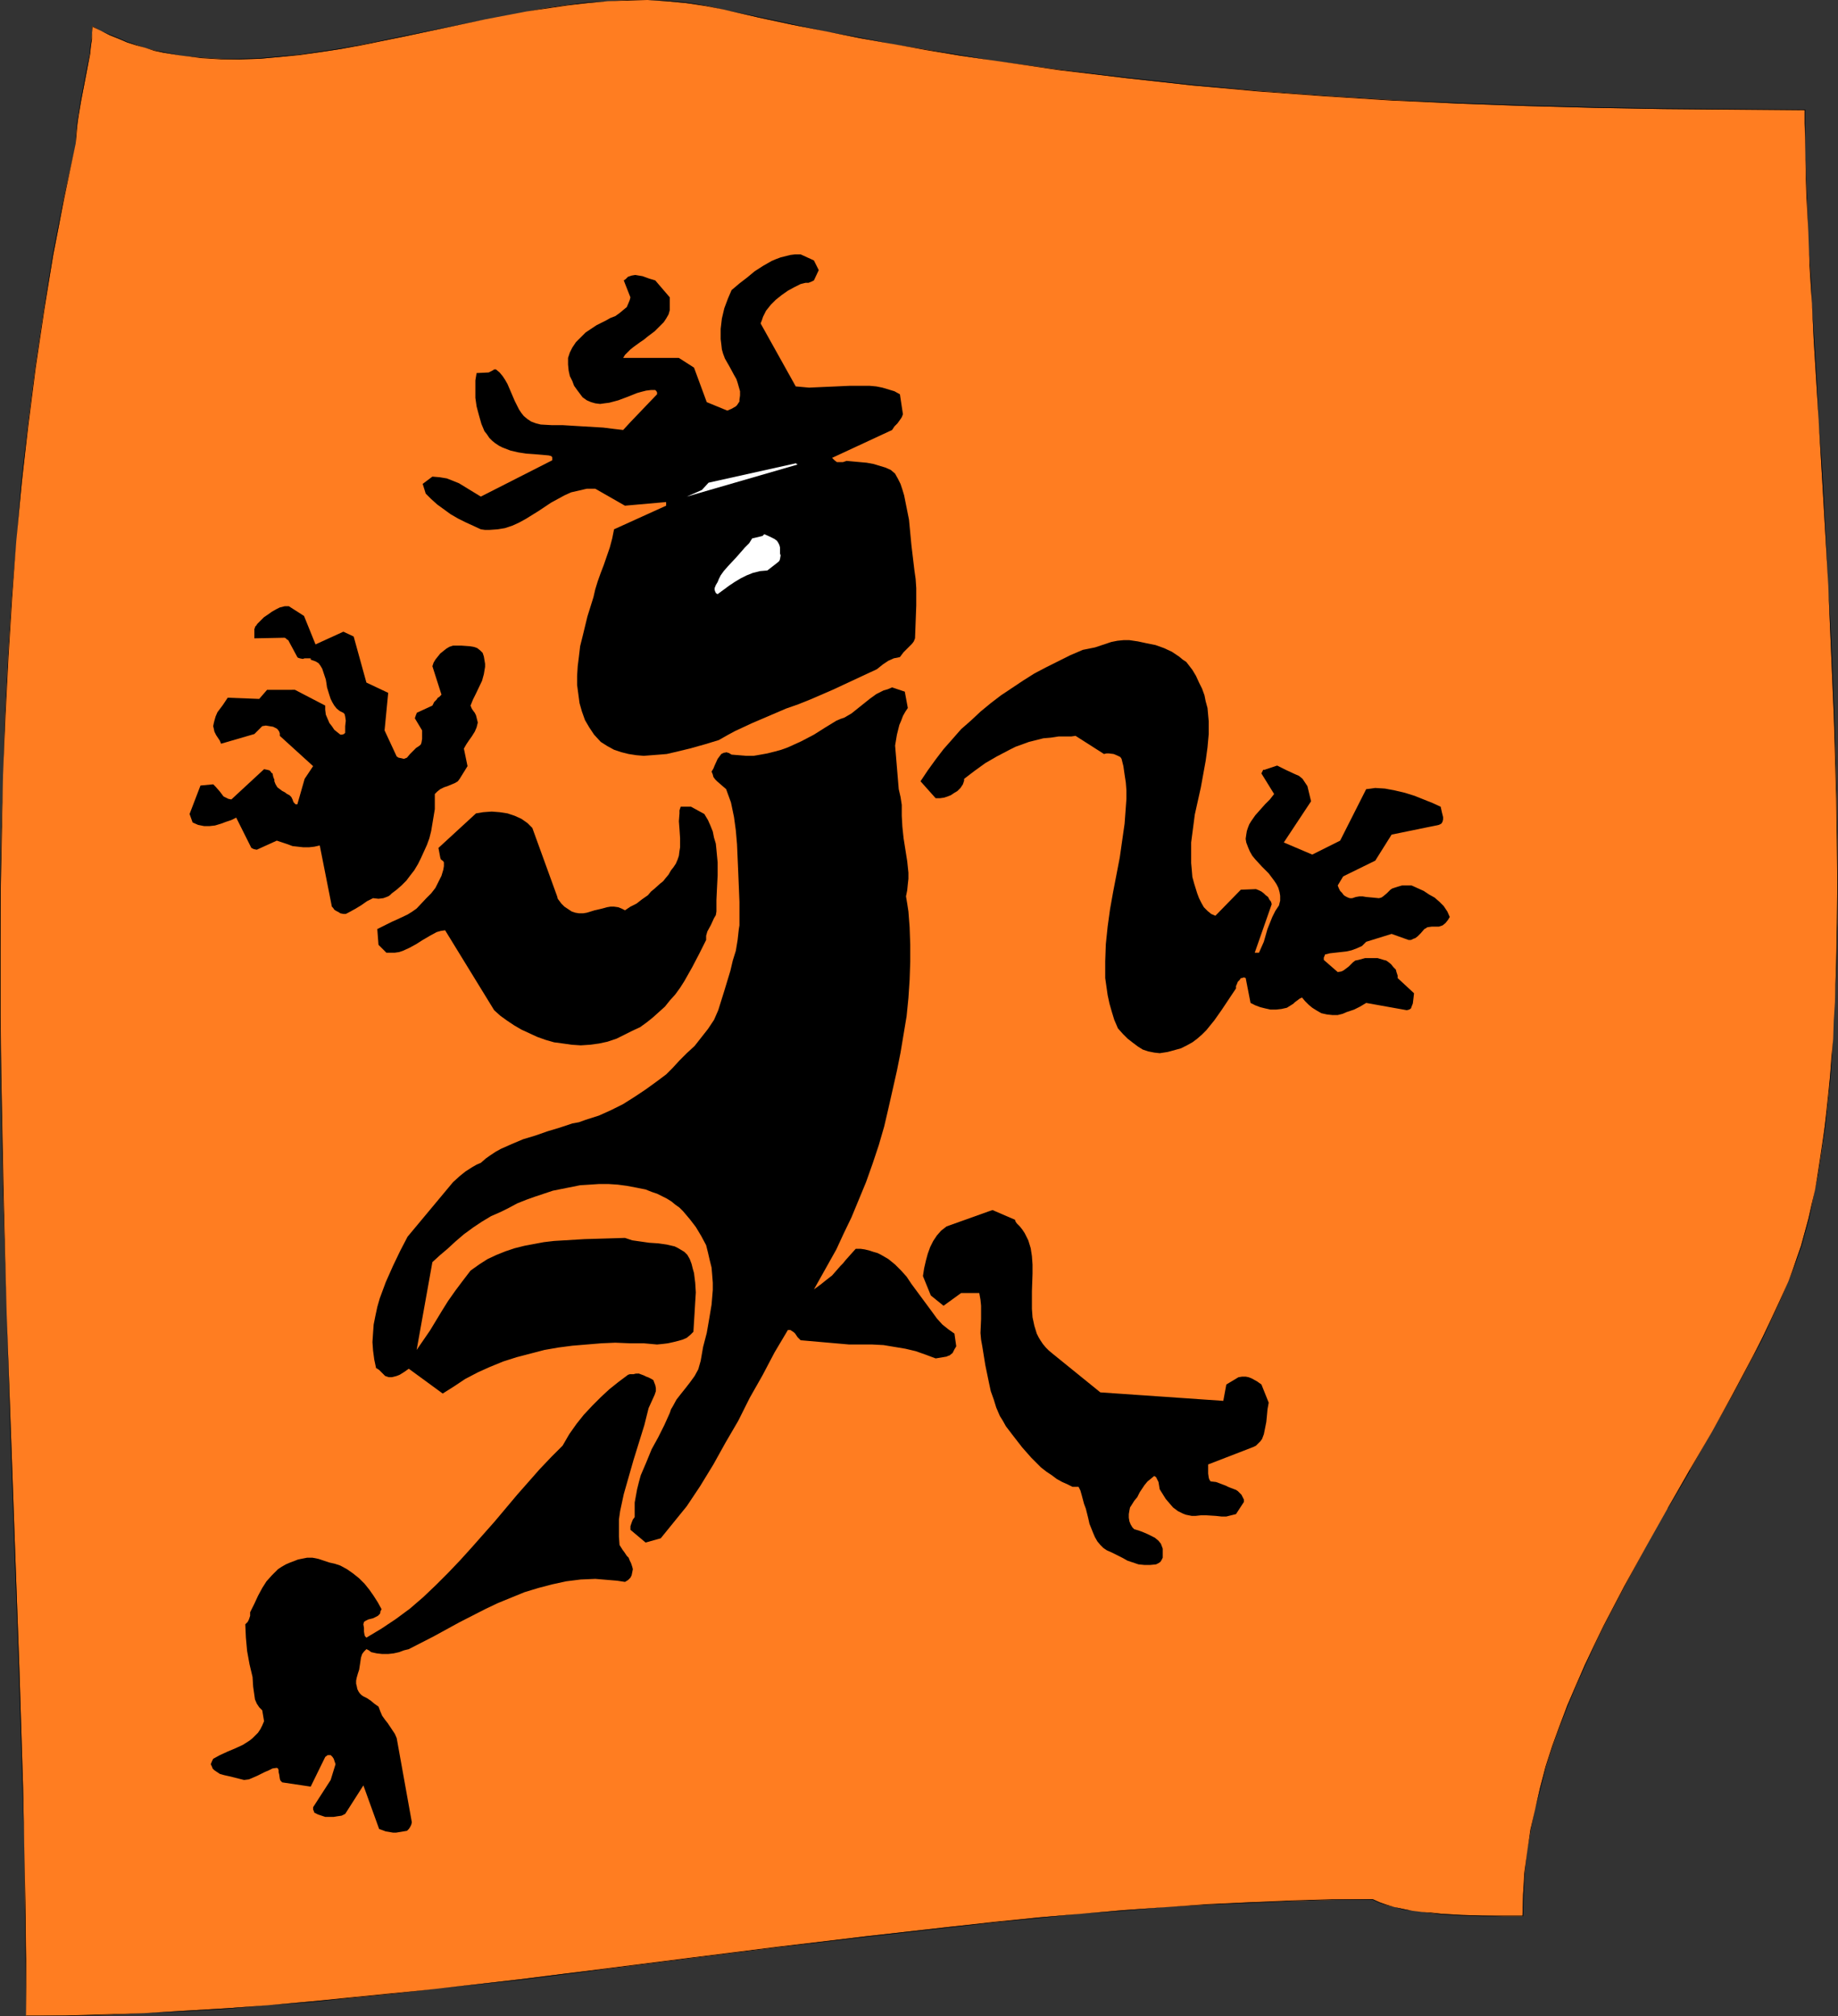<?xml version="1.0" encoding="UTF-8" standalone="no"?>
<svg
   version="1.0"
   width="129.766mm"
   height="142.34mm"
   id="svg11"
   sodipodi:docname="Figure 01.wmf"
   xmlns:inkscape="http://www.inkscape.org/namespaces/inkscape"
   xmlns:sodipodi="http://sodipodi.sourceforge.net/DTD/sodipodi-0.dtd"
   xmlns="http://www.w3.org/2000/svg"
   xmlns:svg="http://www.w3.org/2000/svg">
  <rect width="100%" height="100%" fill="#333333" stroke="none"/>
  <sodipodi:namedview
     id="namedview11"
     pagecolor="#ffffff"
     bordercolor="#000000"
     borderopacity="0.25"
     inkscape:showpageshadow="2"
     inkscape:pageopacity="0.0"
     inkscape:pagecheckerboard="0"
     inkscape:deskcolor="#d1d1d1"
     inkscape:document-units="mm" />
  <defs
     id="defs1">
    <pattern
       id="WMFhbasepattern"
       patternUnits="userSpaceOnUse"
       width="6"
       height="6"
       x="0"
       y="0" />
  </defs>
  <path
     style="fill:#ff7d21;fill-opacity:1;fill-rule:evenodd;stroke:none"
     d="m 24.563,6.949 2.424,1.293 2.262,1.131 2.424,0.97 2.262,0.97 2.424,0.646 2.424,0.808 2.424,0.646 2.424,0.646 5.01,0.808 5.171,0.485 5.171,0.323 5.01,0.162 5.333,-0.162 5.333,-0.485 5.333,-0.646 5.494,-0.646 5.333,-0.808 5.494,-1.131 10.989,-2.101 22.139,-4.686 10.989,-2.101 5.494,-0.97 5.494,-0.808 5.333,-0.485 5.333,-0.485 L 167.417,0 h 5.333 l 5.171,0.323 5.171,0.485 5.171,0.646 5.01,1.131 9.211,2.101 9.05,1.939 9.05,1.778 8.888,1.778 9.05,1.616 8.888,1.454 8.888,1.616 8.888,1.293 17.614,2.424 17.776,2.262 17.614,1.939 17.614,1.454 17.776,1.293 17.776,1.131 17.938,0.97 17.938,0.646 18.261,0.485 18.422,0.323 18.746,0.162 h 18.907 v 3.717 l 0.162,3.717 V 40.562 l 0.162,4.04 0.162,4.202 0.162,4.202 0.162,4.363 0.162,4.525 0.162,4.686 0.323,4.686 0.162,4.686 0.323,5.01 0.485,10.019 0.646,10.343 0.646,10.666 0.646,10.827 0.646,10.989 0.646,11.151 0.646,11.312 0.485,11.474 0.97,22.786 0.485,11.312 0.323,11.312 0.162,11.312 v 10.989 10.827 l -0.323,10.666 -0.323,10.343 -0.323,5.01 -0.162,5.01 -0.323,4.848 -0.485,4.848 -0.323,4.686 -0.485,4.525 -0.646,4.525 -0.485,4.363 -0.646,4.363 -0.646,4.202 -0.808,3.878 -0.808,4.04 -0.97,3.717 -0.97,3.555 -0.97,3.555 -1.131,3.232 -0.97,3.232 -1.293,3.07 -2.101,5.01 -2.262,4.848 -2.586,5.171 -2.424,5.01 -5.333,10.019 -5.656,10.019 -5.818,10.181 -5.979,10.181 -5.818,10.343 -5.656,10.504 -5.494,10.504 -2.586,5.333 -2.586,5.171 -2.262,5.495 -2.424,5.333 -1.939,5.495 -1.939,5.333 -1.778,5.495 -1.616,5.656 -1.293,5.656 -1.131,5.495 -0.97,5.656 -0.646,5.818 -0.485,5.818 -0.162,5.818 h -5.171 l -5.494,-0.162 -5.494,-0.162 -5.494,-0.323 -2.586,-0.162 -2.586,-0.323 -2.586,-0.323 -2.424,-0.485 -2.262,-0.485 -2.101,-0.485 -1.939,-0.808 -1.778,-0.808 -10.827,0.162 -10.989,0.323 -10.989,0.323 -11.15,0.646 -11.312,0.646 -11.312,0.808 -11.312,0.97 -11.312,0.97 -11.474,1.293 -11.474,1.131 -22.947,2.586 -23.27,2.909 -23.109,2.909 -22.947,2.909 -11.474,1.293 -11.474,1.454 -22.786,2.586 -11.312,1.293 -11.312,1.131 -11.15,0.97 -10.989,0.97 -10.989,0.808 -10.989,0.646 -10.827,0.646 -10.666,0.485 -10.504,0.162 -10.504,0.162 v -15.191 L 6.626,507.596 6.464,492.243 6.141,476.729 5.656,461.216 5.171,445.54 4.04,414.189 2.909,382.353 1.778,350.517 0.808,318.52 0.323,286.522 0,270.524 v -15.999 l 0.162,-15.837 0.162,-15.837 0.485,-15.999 0.485,-15.676 0.808,-15.837 0.97,-15.676 1.293,-15.514 1.454,-15.514 1.616,-15.352 1.939,-15.191 2.262,-15.191 2.586,-15.029 1.454,-7.434 1.293,-7.434 3.232,-14.706 v -1.778 l 0.162,-1.778 0.323,-1.939 0.162,-1.939 0.808,-4.04 1.616,-8.403 0.646,-4.04 0.323,-1.939 0.162,-1.939 0.162,-1.778 z"
     id="path1" />
  <path
     style="fill:#000000;fill-opacity:1;fill-rule:evenodd;stroke:none"
     d="m 24.725,6.949 -0.162,0.162 2.424,1.131 2.262,1.131 2.424,0.97 2.262,0.97 2.424,0.808 2.424,0.646 2.424,0.808 2.424,0.485 5.01,0.808 5.171,0.646 5.171,0.323 h 5.01 l 5.333,-0.162 5.333,-0.485 5.333,-0.485 5.494,-0.808 5.333,-0.808 5.494,-0.97 10.989,-2.262 22.139,-4.686 10.989,-2.101 5.494,-0.808 5.494,-0.808 5.333,-0.646 5.333,-0.485 5.333,-0.162 L 172.75,0 l 5.171,0.323 5.171,0.485 5.171,0.808 5.01,0.97 9.211,2.101 9.05,1.939 9.05,1.778 8.888,1.778 9.05,1.616 8.888,1.616 8.888,1.454 8.888,1.293 17.614,2.586 17.776,2.101 17.614,1.939 17.614,1.616 17.776,1.293 17.776,1.131 17.938,0.808 17.938,0.646 18.261,0.485 18.422,0.323 18.746,0.162 18.907,0.162 v -0.162 3.717 l 0.162,7.595 0.162,8.242 0.162,4.202 0.485,8.888 0.162,4.686 0.162,4.686 0.323,4.686 0.323,5.01 0.485,10.019 0.646,10.343 0.646,10.666 0.646,10.827 0.646,10.989 1.293,22.463 0.485,11.474 0.97,22.786 0.323,11.312 0.323,11.312 0.162,11.312 0.162,10.989 -0.162,10.827 -0.162,10.666 -0.323,10.343 -0.485,10.019 -0.485,4.848 -0.323,4.848 -0.485,4.686 -0.485,4.525 -0.485,4.525 -0.646,4.363 -0.646,4.363 -0.646,4.202 -0.646,3.878 -0.97,4.04 -0.808,3.717 -0.97,3.555 -0.97,3.555 -1.131,3.232 -1.131,3.232 -1.131,3.07 -2.262,5.01 -2.262,4.848 -2.424,5.171 -2.586,5.01 -5.333,10.019 -5.494,10.019 -5.979,10.181 v 0 l -5.818,10.181 v 0 l -5.818,10.343 -5.818,10.504 -5.494,10.504 -2.586,5.333 -2.424,5.171 -2.424,5.495 -2.262,5.333 -2.101,5.495 -1.939,5.333 -1.778,5.495 -1.454,5.656 -1.293,5.656 -1.293,5.495 -0.808,5.656 -0.808,5.818 -0.323,5.818 -0.162,5.818 v -0.162 h -5.171 -5.494 l -5.494,-0.162 -5.494,-0.323 -2.586,-0.323 -2.586,-0.162 -2.586,-0.323 -2.424,-0.485 -2.262,-0.485 -2.101,-0.646 -1.939,-0.646 -1.778,-0.808 H 355.52 l -10.989,0.323 -10.989,0.485 -11.15,0.485 -11.312,0.808 -11.312,0.808 -11.312,0.97 -11.312,0.97 -11.474,1.131 -11.474,1.293 -22.947,2.586 -23.27,2.747 -23.109,2.909 -22.947,2.909 -22.947,2.909 -22.786,2.586 -11.312,1.131 -11.312,1.131 -11.15,1.131 -10.989,0.97 -10.989,0.808 -10.989,0.646 -10.827,0.646 -10.666,0.323 -10.504,0.323 H 6.949 v 0.162 -15.191 L 6.787,507.596 6.464,492.243 6.141,476.729 5.171,445.54 4.04,414.189 2.909,382.353 1.778,350.517 0.97,318.52 0.323,286.522 0.162,270.524 v -15.999 -15.837 l 0.323,-15.837 0.323,-15.999 0.646,-15.676 0.808,-15.837 0.97,-15.676 1.131,-15.514 1.454,-15.514 1.778,-15.352 1.939,-15.191 2.262,-15.191 2.424,-15.029 1.454,-7.434 1.454,-7.434 3.07,-14.706 0.162,-1.778 0.162,-1.778 0.162,-1.939 0.323,-1.939 0.646,-4.04 1.616,-8.403 0.808,-4.04 0.162,-1.939 0.323,-1.939 V 8.727 l 0.162,-1.778 h -0.162 v 1.778 l -0.162,1.778 -0.323,1.939 -0.162,1.939 -0.808,4.04 -1.616,8.403 -0.646,4.04 -0.323,1.939 -0.162,1.939 -0.162,1.778 v 1.778 l -3.232,14.706 -1.454,7.434 -1.454,7.434 -2.424,15.029 -2.262,15.191 -1.939,15.191 -1.778,15.352 -1.293,15.514 -1.293,15.514 L 2.101,175.339 1.293,191.177 0.808,206.852 0.323,222.851 0,238.688 v 15.837 15.999 l 0.162,15.999 0.646,31.997 0.97,31.997 0.97,31.836 1.131,31.836 1.131,31.351 0.97,31.189 0.485,15.514 0.162,15.352 0.162,15.191 0.162,15.191 H 17.453 l 10.504,-0.323 10.666,-0.485 10.827,-0.485 10.989,-0.646 10.989,-0.97 10.989,-0.808 11.15,-1.131 11.312,-1.131 11.312,-1.293 22.786,-2.424 22.947,-2.909 22.947,-2.909 23.109,-2.909 23.27,-2.747 22.947,-2.586 11.474,-1.293 11.474,-1.131 11.312,-1.131 11.312,-0.808 11.312,-0.97 11.312,-0.646 11.15,-0.485 10.989,-0.485 10.989,-0.323 h 10.827 l 1.778,0.808 1.939,0.646 2.101,0.485 2.262,0.646 2.424,0.323 2.586,0.323 2.586,0.323 2.586,0.323 5.494,0.323 5.494,0.162 h 5.494 5.333 l 0.162,-5.818 0.323,-5.818 0.646,-5.818 0.97,-5.656 1.131,-5.495 1.454,-5.656 1.454,-5.656 1.778,-5.495 1.939,-5.333 2.101,-5.495 2.262,-5.333 2.424,-5.495 2.424,-5.171 2.586,-5.333 5.494,-10.504 5.656,-10.504 5.818,-10.343 v 0.162 l 5.979,-10.181 v -0.162 l 5.818,-10.181 5.656,-10.019 5.333,-10.019 2.586,-5.01 2.424,-5.171 2.262,-4.848 2.101,-5.01 1.293,-3.07 1.131,-3.232 1.131,-3.232 0.97,-3.555 0.97,-3.555 0.808,-3.717 0.808,-4.04 0.808,-3.878 0.646,-4.202 0.646,-4.363 0.646,-4.363 0.485,-4.525 0.485,-4.525 0.485,-4.686 0.323,-4.848 0.323,-4.848 0.485,-10.019 0.485,-10.343 0.162,-10.666 0.162,-10.827 -0.162,-10.989 -0.162,-11.312 -0.323,-11.312 -0.323,-11.312 -0.97,-22.786 -0.646,-11.474 -1.131,-22.463 -0.646,-10.989 -0.808,-10.827 -0.485,-10.666 -0.646,-10.343 -0.646,-10.019 -0.162,-5.01 -0.323,-4.686 -0.323,-4.686 -0.162,-4.686 -0.323,-8.888 -0.162,-4.202 -0.323,-8.242 V 32.967 29.25 L 462.66,29.089 443.915,28.927 425.492,28.604 407.232,28.119 389.294,27.473 371.356,26.665 353.58,25.533 335.804,24.24 318.19,22.624 300.576,20.685 282.8,18.584 265.185,16.16 256.297,14.706 247.409,13.251 238.521,11.797 229.472,10.019 220.584,8.403 211.534,6.464 202.485,4.525 193.273,2.586 188.264,1.454 183.093,0.646 177.921,0.162 172.75,0 h -5.333 l -5.333,0.323 -5.333,0.323 -5.333,0.646 -5.494,0.808 -5.494,0.97 -10.989,2.101 -22.139,4.525 -10.989,2.262 -5.494,0.97 -5.333,0.808 -5.494,0.808 -5.333,0.485 -5.333,0.485 -5.333,0.162 H 58.984 L 53.813,15.352 48.642,14.867 43.632,13.898 41.208,13.413 38.784,12.767 36.36,11.959 33.936,11.151 31.674,10.181 29.25,9.211 26.987,8.242 24.563,6.949 Z"
     id="path2" />
  <path
     style="fill:#000000;fill-opacity:1;fill-rule:evenodd;stroke:none"
     d="m 213.635,67.873 h -1.454 l -1.293,0.162 -1.293,0.323 -1.293,0.323 -1.293,0.485 -1.131,0.485 -2.262,1.293 -2.262,1.454 -1.939,1.616 -2.101,1.616 -2.101,1.778 -0.97,2.262 -0.97,2.586 -0.646,2.747 -0.323,2.747 v 1.454 1.293 l 0.162,1.293 0.162,1.454 0.323,1.131 0.485,1.293 0.646,1.131 0.646,1.131 1.131,2.101 0.646,1.131 0.323,0.97 0.323,1.131 0.323,1.131 v 1.131 l -0.162,1.131 v 0.485 l -0.323,0.485 -0.323,0.485 -0.323,0.323 -1.131,0.646 -1.131,0.485 -5.494,-2.262 -3.394,-9.211 -4.04,-2.586 h -14.867 l 0.485,-0.808 0.646,-0.646 0.808,-0.808 0.808,-0.646 1.778,-1.293 0.97,-0.646 0.97,-0.808 1.939,-1.454 1.616,-1.616 0.808,-0.808 0.646,-0.97 0.646,-1.131 0.323,-1.131 v -3.394 l -3.878,-4.525 -1.616,-0.485 -1.778,-0.646 -0.97,-0.162 -0.97,-0.162 -0.97,0.162 -0.97,0.323 -0.162,0.162 -0.162,0.162 -0.323,0.323 -0.485,0.323 1.778,4.525 -0.162,0.646 -0.323,0.808 -0.485,1.131 -0.97,0.808 -0.97,0.808 -1.131,0.808 -1.293,0.485 -1.131,0.646 -0.97,0.485 -1.616,0.808 -1.454,0.97 -1.454,0.97 -1.293,1.293 -1.293,1.293 -0.97,1.454 -0.646,1.293 -0.485,1.454 v 1.778 l 0.162,1.616 0.323,1.454 0.646,1.293 0.485,1.293 0.808,1.131 1.454,1.939 1.131,0.808 1.131,0.485 1.131,0.323 1.293,0.162 1.131,-0.162 1.293,-0.162 2.424,-0.646 2.586,-0.97 2.424,-0.97 1.131,-0.323 1.293,-0.323 1.293,-0.162 h 1.131 l 0.162,0.162 0.162,0.162 0.162,0.323 v 0.485 l -7.11,7.434 -1.939,2.101 -2.747,-0.323 -2.586,-0.323 -5.494,-0.323 -5.333,-0.323 h -2.909 l -2.909,-0.162 -1.293,-0.323 -1.293,-0.485 -0.97,-0.646 -0.97,-0.808 -0.646,-0.808 -0.646,-0.97 -1.131,-2.262 -0.97,-2.262 -0.97,-2.262 -0.646,-1.131 -0.646,-0.97 -0.808,-0.97 -0.97,-0.808 h -0.485 l -0.485,0.323 -0.97,0.485 -3.232,0.162 -0.323,1.939 v 2.262 2.424 l 0.323,2.262 0.646,2.424 0.646,2.262 0.808,1.939 0.646,0.808 0.646,0.97 0.808,0.808 0.808,0.646 0.97,0.646 0.97,0.485 2.101,0.808 2.101,0.485 2.101,0.323 2.262,0.162 1.939,0.162 1.778,0.162 0.646,0.162 0.323,0.323 v 0.323 0.485 l -19.069,9.696 -2.909,-1.778 -2.909,-1.778 -1.616,-0.646 -1.616,-0.646 -1.939,-0.323 -1.939,-0.162 -2.586,1.939 0.808,2.586 1.454,1.454 1.616,1.454 1.778,1.293 1.778,1.293 1.939,1.131 1.939,0.97 4.202,1.939 1.131,0.162 h 1.131 l 2.262,-0.162 1.939,-0.323 1.939,-0.646 1.778,-0.808 1.778,-0.97 3.394,-2.101 3.394,-2.262 1.778,-0.97 1.778,-0.97 1.778,-0.808 2.101,-0.485 2.101,-0.485 h 1.131 1.131 l 7.918,4.525 10.989,-0.97 v 0.97 l -13.898,6.303 -0.485,2.424 -0.646,2.424 -1.616,4.686 -0.808,2.101 -0.808,2.262 -0.646,2.101 -0.485,2.101 -1.616,5.171 -1.293,5.333 -0.646,2.586 -0.323,2.747 -0.323,2.586 -0.162,2.586 v 2.424 l 0.323,2.424 0.323,2.424 0.646,2.262 0.808,2.262 1.131,1.939 1.293,1.939 1.778,1.939 1.778,1.131 1.778,0.97 1.939,0.646 1.939,0.485 2.101,0.323 1.939,0.162 2.101,-0.162 2.101,-0.162 1.939,-0.162 2.101,-0.485 4.04,-0.97 4.04,-1.131 3.717,-1.131 2.262,-1.293 2.101,-1.131 4.525,-2.101 4.525,-1.939 4.525,-1.939 3.232,-1.131 3.232,-1.293 5.979,-2.586 11.797,-5.495 0.808,-0.646 0.808,-0.646 1.454,-0.97 1.454,-0.646 1.616,-0.323 0.485,-0.646 0.485,-0.646 1.131,-1.131 1.131,-1.131 0.485,-0.646 0.323,-0.808 0.162,-4.363 0.162,-4.363 v -2.424 -2.262 l -0.162,-2.424 -0.323,-2.262 -0.808,-6.787 -0.646,-6.787 -0.646,-3.232 -0.646,-3.232 -0.485,-1.616 -0.485,-1.454 -0.646,-1.293 -0.808,-1.454 -1.131,-0.97 -1.454,-0.646 -1.616,-0.485 -1.616,-0.485 -1.778,-0.323 -3.555,-0.323 -1.778,-0.162 -0.485,0.162 -0.485,0.162 h -0.323 v 0 h -0.646 -0.646 l -0.646,-0.485 -0.323,-0.323 -0.323,-0.323 15.998,-7.434 0.646,-0.97 0.808,-0.808 0.808,-1.131 0.323,-0.485 0.323,-0.808 -0.808,-5.333 -1.454,-0.808 -1.616,-0.485 -1.616,-0.485 -1.616,-0.323 -1.778,-0.162 h -1.778 -3.555 l -3.555,0.162 -3.717,0.162 -3.555,0.162 -1.778,-0.162 -1.778,-0.162 -9.373,-16.807 0.323,-0.808 0.323,-0.97 0.808,-1.616 1.293,-1.616 1.293,-1.293 1.616,-1.293 1.616,-1.131 1.778,-0.97 1.616,-0.808 1.293,-0.323 h 0.808 l 0.808,-0.323 0.646,-0.323 1.293,-2.747 -1.293,-2.586 z"
     id="path3" />
  <path
     style="fill:#ffffff;fill-opacity:1;fill-rule:evenodd;stroke:none"
     d="m 212.342,123.626 -23.27,5.171 -1.778,1.939 -4.04,1.778 29.573,-8.565 z"
     id="path4" />
  <path
     style="fill:#ffffff;fill-opacity:1;fill-rule:evenodd;stroke:none"
     d="m 203.454,143.019 -2.747,0.646 -0.808,1.293 -1.131,1.131 -2.262,2.586 -2.262,2.424 -1.131,1.293 -0.808,1.131 -0.485,0.97 -0.323,0.808 -0.485,0.808 -0.323,0.808 v 0.485 l 0.162,0.485 0.162,0.323 0.162,0.162 0.323,0.162 3.07,-2.262 1.454,-0.97 1.616,-0.97 1.616,-0.808 1.616,-0.646 1.939,-0.485 1.939,-0.162 2.909,-2.262 0.323,-0.323 0.162,-0.485 0.162,-0.97 -0.162,-0.485 v -0.485 -1.131 l -0.162,-0.646 -0.323,-0.646 -0.323,-0.485 -0.646,-0.485 -1.293,-0.646 -1.454,-0.646 z"
     id="path5" />
  <path
     style="fill:#000000;fill-opacity:1;fill-rule:evenodd;stroke:none"
     d="m 77.083,161.765 h -1.131 l -1.293,0.323 -0.97,0.485 -1.131,0.646 -1.131,0.808 -0.97,0.646 -1.778,1.778 -0.323,0.485 -0.323,0.323 v 0.323 l -0.162,0.162 v 2.586 l 8.08,-0.162 0.323,0.162 0.323,0.323 0.323,0.162 0.162,0.323 2.262,4.202 0.162,0.162 0.485,0.162 0.808,0.162 0.485,-0.162 h 0.646 0.97 v 0.323 l 0.323,0.162 0.485,0.162 0.485,0.162 0.808,0.485 0.485,0.646 0.485,0.808 0.323,0.97 0.646,1.939 0.162,0.97 0.162,1.131 0.646,2.101 0.323,0.97 0.485,0.97 0.485,0.808 0.646,0.808 0.808,0.646 0.97,0.485 0.323,0.323 0.162,0.646 0.162,1.131 -0.162,1.454 v 1.293 0.485 l -0.323,0.323 -0.485,0.162 h -0.162 -0.323 l -0.808,-0.646 -0.808,-0.646 -0.646,-0.97 -0.646,-0.808 -0.485,-1.131 -0.485,-1.131 -0.162,-1.293 v -1.131 l -8.08,-4.202 H 71.266 l -2.101,2.424 -8.403,-0.323 -0.646,0.97 -0.646,0.97 -1.454,1.939 -0.485,1.131 -0.323,1.131 -0.162,0.646 -0.162,0.808 0.162,0.646 0.162,0.808 0.323,0.646 0.162,0.323 0.97,1.454 0.323,0.808 8.888,-2.586 2.101,-2.101 0.97,-0.162 0.97,0.162 0.97,0.162 0.97,0.485 0.323,0.323 0.323,0.485 0.162,0.485 v 0.646 l 8.888,8.08 -2.262,3.394 -1.939,6.787 h -0.485 l -0.162,-0.162 -0.323,-0.323 -0.162,-0.323 -0.162,-0.485 -0.323,-0.646 -0.485,-0.485 -0.646,-0.323 -0.646,-0.485 -0.646,-0.323 -0.646,-0.485 -0.646,-0.485 -0.485,-0.808 -0.323,-0.808 v -0.485 l -0.162,-0.323 -0.162,-0.485 -0.162,-0.808 -0.323,-0.162 -0.162,-0.323 -0.323,-0.323 -0.646,-0.162 -0.808,-0.162 -8.726,8.08 -0.808,-0.162 -0.646,-0.323 -0.646,-0.323 -0.485,-0.646 -0.485,-0.646 -1.131,-1.293 -0.646,-0.646 -3.394,0.323 -2.909,7.595 0.808,2.262 1.454,0.646 1.616,0.323 h 1.454 l 1.454,-0.162 1.616,-0.485 1.293,-0.485 1.454,-0.485 1.293,-0.646 4.04,8.08 0.646,0.323 0.808,0.162 5.333,-2.424 2.909,0.97 1.293,0.485 1.454,0.162 1.454,0.162 h 1.454 l 1.454,-0.162 1.454,-0.323 3.232,16.322 0.323,0.323 0.323,0.485 0.485,0.323 0.646,0.323 0.485,0.323 0.808,0.162 h 0.646 l 0.646,-0.323 1.778,-0.97 1.616,-0.97 1.616,-1.131 1.616,-0.808 1.454,0.162 1.293,-0.162 1.293,-0.485 0.485,-0.323 0.485,-0.485 1.293,-0.97 1.293,-1.131 1.293,-1.293 0.97,-1.293 1.131,-1.454 0.97,-1.616 0.808,-1.616 0.808,-1.778 0.808,-1.778 0.646,-1.778 0.485,-1.939 0.323,-1.939 0.323,-1.939 0.323,-1.939 v -2.101 -1.939 l 0.646,-0.646 0.808,-0.646 0.97,-0.485 0.97,-0.323 1.939,-0.808 0.808,-0.485 0.485,-0.646 2.101,-3.394 -0.97,-4.686 0.646,-1.131 0.646,-0.97 0.808,-1.131 0.808,-1.293 0.485,-1.131 0.323,-1.293 -0.162,-0.646 -0.162,-0.646 -0.162,-0.646 -0.323,-0.646 -0.485,-0.646 -0.323,-0.485 -0.323,-0.808 0.646,-1.616 0.808,-1.616 1.616,-3.394 0.485,-1.778 0.323,-1.939 v -0.808 l -0.162,-0.97 -0.162,-0.97 -0.323,-0.97 -0.646,-0.646 -0.808,-0.646 -0.97,-0.323 -0.97,-0.162 -2.262,-0.162 h -2.262 l -0.97,0.323 -0.808,0.485 -0.808,0.646 -0.808,0.646 -0.646,0.808 -0.646,0.808 -0.485,0.808 -0.323,0.97 2.424,7.595 -0.646,0.646 -0.323,0.162 -0.323,0.485 -0.646,0.646 -0.485,0.97 -4.202,1.939 v 0.162 l -0.162,0.323 -0.323,0.97 1.939,3.232 v 1.131 1.131 l -0.162,0.97 -0.162,0.485 -0.323,0.323 -0.97,0.646 -0.808,0.808 -0.808,0.808 -0.808,0.97 -0.808,0.323 -0.646,-0.162 -0.808,-0.162 -0.485,-0.323 -3.232,-6.949 0.97,-10.019 -5.818,-2.747 -3.394,-12.282 -2.747,-1.293 -7.434,3.394 -3.07,-7.595 z"
     id="path6" />
  <path
     style="fill:#000000;fill-opacity:1;fill-rule:evenodd;stroke:none"
     d="m 301.384,170.815 h -1.616 l -1.616,0.162 -1.616,0.323 -1.454,0.485 -1.454,0.485 -1.454,0.485 -1.616,0.323 -1.616,0.323 -3.394,1.454 -3.232,1.616 -3.232,1.616 -3.07,1.616 -3.07,1.939 -2.909,1.939 -2.909,1.939 -2.747,2.101 -2.747,2.262 -2.586,2.424 -2.586,2.262 -2.262,2.586 -2.424,2.747 -2.101,2.747 -2.101,2.909 -1.939,2.909 4.04,4.525 h 1.131 l 1.131,-0.162 0.97,-0.323 0.808,-0.323 0.97,-0.646 0.808,-0.485 0.808,-0.808 0.646,-0.97 0.162,-0.485 0.162,-0.485 v -0.323 -0.162 l 2.747,-2.101 2.909,-2.101 3.07,-1.778 3.394,-1.778 1.616,-0.808 1.778,-0.646 1.778,-0.646 1.939,-0.485 1.939,-0.485 1.939,-0.162 2.101,-0.323 h 1.939 0.808 0.646 l 1.131,-0.162 7.595,4.848 0.646,-0.162 h 0.646 l 1.293,0.162 1.131,0.485 0.646,0.323 0.323,0.485 0.485,1.939 0.323,2.262 0.323,2.101 0.162,2.101 v 2.262 l -0.162,2.262 -0.323,4.363 -0.646,4.525 -0.646,4.525 -1.778,9.211 -0.808,4.525 -0.646,4.686 -0.485,4.686 -0.162,4.525 v 2.262 2.262 l 0.323,2.262 0.323,2.262 0.485,2.262 0.646,2.262 0.646,2.101 0.97,2.262 1.293,1.454 1.293,1.293 1.454,1.131 1.293,0.97 1.293,0.808 1.454,0.485 1.616,0.323 1.454,0.162 2.101,-0.323 1.778,-0.485 1.778,-0.485 1.616,-0.808 1.454,-0.808 1.293,-0.97 1.293,-1.131 1.131,-1.131 2.101,-2.586 1.939,-2.747 1.939,-2.909 1.939,-2.909 v -0.646 l 0.162,-0.323 0.323,-0.808 0.485,-0.485 0.323,-0.485 h 0.323 l 0.323,-0.162 h 0.323 l 0.323,0.162 1.293,6.626 1.293,0.646 1.293,0.485 1.293,0.323 1.454,0.323 h 1.454 l 1.454,-0.162 1.454,-0.323 1.293,-0.808 0.485,-0.323 0.323,-0.323 0.646,-0.485 0.646,-0.485 0.646,-0.323 0.808,0.97 0.97,0.97 0.97,0.808 1.293,0.808 1.131,0.646 1.454,0.323 1.454,0.162 h 1.454 l 1.293,-0.323 1.131,-0.485 1.939,-0.646 1.616,-0.808 1.616,-0.97 10.827,1.939 0.646,-0.162 0.485,-0.323 0.162,-0.485 0.323,-0.808 0.162,-1.293 0.162,-1.454 -4.363,-4.04 v -0.646 l -0.162,-0.485 -0.162,-0.485 -0.162,-0.646 -0.646,-0.646 -0.646,-0.808 -0.808,-0.646 -0.485,-0.323 -0.646,-0.162 -1.616,-0.485 h -1.778 -1.616 l -1.778,0.485 -0.808,0.162 -0.646,0.485 -0.646,0.646 -0.485,0.485 -0.646,0.485 -0.646,0.485 -0.646,0.323 -0.97,0.162 -3.717,-3.232 v -0.646 l 0.162,-0.323 0.162,-0.485 1.293,-0.323 2.909,-0.323 1.454,-0.162 1.454,-0.323 1.293,-0.485 1.454,-0.646 0.485,-0.485 0.646,-0.646 6.787,-2.101 4.525,1.616 h 0.646 l 0.646,-0.323 0.485,-0.162 0.646,-0.485 0.808,-0.808 0.97,-1.131 0.323,-0.162 0.485,-0.323 1.131,-0.162 h 0.97 0.97 l 0.97,-0.323 0.808,-0.646 0.646,-0.808 0.485,-0.808 -0.646,-1.454 -0.97,-1.454 -1.131,-1.131 -1.293,-1.131 -1.454,-0.808 -1.454,-0.97 -3.232,-1.454 h -2.586 l -1.131,0.323 -0.97,0.323 -0.485,0.162 -0.485,0.323 -0.97,0.97 -0.97,0.808 -0.485,0.323 -0.646,0.162 -1.616,-0.162 -1.778,-0.162 -0.97,-0.162 h -0.808 l -0.97,0.162 -0.97,0.323 h -0.646 l -0.485,-0.162 -0.646,-0.323 -0.485,-0.323 -0.485,-0.646 -0.485,-0.485 -0.323,-0.646 -0.323,-0.808 1.454,-2.424 8.565,-4.202 4.363,-6.949 12.605,-2.586 0.646,-0.323 0.323,-0.485 0.162,-0.646 v -0.646 l -0.323,-1.293 -0.323,-1.454 -2.101,-0.97 -2.424,-0.97 -2.424,-0.97 -2.586,-0.808 -2.747,-0.646 -2.586,-0.485 -2.586,-0.162 -1.131,0.162 -1.293,0.162 -6.949,13.736 -7.434,3.717 -7.595,-3.232 7.272,-10.989 -0.97,-4.04 -0.646,-0.97 -0.646,-0.97 -0.97,-0.808 -1.131,-0.485 -2.424,-1.131 -2.262,-1.131 -3.394,1.131 h -0.323 l -0.162,0.323 -0.323,0.646 3.394,5.495 -1.131,1.454 -1.293,1.293 -2.586,2.909 -1.131,1.616 -0.485,0.808 -0.323,0.808 -0.323,0.97 -0.162,0.97 -0.162,1.131 0.162,0.97 0.485,1.293 0.485,1.131 0.646,1.131 0.808,0.97 1.778,1.939 1.778,1.778 1.454,1.939 0.646,0.97 0.485,0.97 0.323,1.131 0.162,0.97 v 1.293 l -0.323,1.293 -0.97,1.454 -0.808,1.616 -0.646,1.616 -0.646,1.616 -0.97,3.394 -0.646,1.454 -0.646,1.454 h -1.131 l 4.525,-12.928 -0.162,-0.646 -0.485,-0.646 -0.323,-0.646 -0.646,-0.485 -0.485,-0.485 -0.646,-0.485 -0.646,-0.323 -0.808,-0.323 -4.04,0.162 -6.787,6.949 -1.131,-0.485 -0.97,-0.808 -0.97,-0.97 -0.646,-1.131 -0.646,-1.293 -0.485,-1.293 -0.808,-2.586 -0.485,-1.778 -0.162,-1.939 -0.162,-1.778 v -1.939 -3.555 l 0.485,-3.717 0.485,-3.717 1.616,-7.272 0.646,-3.555 0.646,-3.555 0.485,-3.555 0.323,-3.555 v -3.394 l -0.162,-1.778 -0.162,-1.778 -0.485,-1.778 -0.323,-1.616 -0.646,-1.778 -0.808,-1.616 -0.808,-1.778 -0.97,-1.616 -1.616,-2.101 -0.97,-0.646 -0.97,-0.808 -1.939,-1.293 -2.101,-0.97 -2.262,-0.808 -2.424,-0.485 -2.262,-0.485 z"
     id="path7" />
  <path
     style="fill:#000000;fill-opacity:1;fill-rule:evenodd;stroke:none"
     d="m 238.037,183.42 -1.131,0.485 -1.131,0.323 -1.939,0.97 -1.778,1.293 -3.232,2.586 -1.616,1.293 -1.939,1.131 -0.97,0.323 -1.131,0.485 -2.909,1.778 -3.07,1.939 -3.394,1.778 -3.555,1.616 -1.778,0.646 -1.778,0.485 -1.939,0.485 -1.778,0.323 -1.939,0.323 h -1.939 l -1.939,-0.162 -1.939,-0.162 -0.808,-0.485 h -0.323 v -0.162 l -0.97,0.162 -0.646,0.323 -0.485,0.646 -0.485,0.646 -0.808,1.778 -0.323,0.808 -0.485,0.808 0.323,0.808 0.162,0.646 0.485,0.646 0.485,0.485 1.293,1.131 1.131,0.97 0.646,1.778 0.646,1.778 0.808,3.878 0.485,3.555 0.323,3.717 0.323,7.434 0.162,3.878 0.162,4.04 v 0.97 2.747 1.778 0.808 l -0.162,0.97 -0.323,2.909 -0.485,2.909 -0.808,2.586 -0.646,2.747 -1.616,5.333 -1.616,5.171 -1.131,2.586 -1.616,2.424 -1.778,2.262 -1.778,2.262 -2.101,1.939 -1.939,1.939 -1.778,1.939 -1.778,1.778 -2.586,1.939 -2.909,2.101 -2.909,1.939 -3.07,1.939 -3.232,1.616 -3.232,1.454 -3.555,1.131 -1.778,0.646 -1.778,0.323 -3.394,1.131 -3.232,0.97 -3.232,1.131 -3.232,0.97 -3.07,1.293 -2.909,1.293 -1.454,0.808 -1.454,0.97 -1.131,0.808 -1.293,1.131 -1.131,0.485 -1.131,0.646 -1.778,1.131 -1.616,1.293 -1.778,1.616 -12.12,14.544 -1.939,3.717 -1.939,4.04 -1.939,4.363 -1.616,4.363 -0.646,2.262 -0.485,2.262 -0.485,2.424 -0.162,2.262 -0.162,2.424 0.162,2.262 0.323,2.424 0.485,2.262 0.323,0.162 0.485,0.323 0.808,0.808 0.808,0.808 0.485,0.162 0.485,0.162 h 0.808 l 0.646,-0.162 0.646,-0.162 0.808,-0.323 1.293,-0.808 1.131,-0.808 9.05,6.626 3.07,-1.939 2.909,-1.939 3.394,-1.778 3.232,-1.454 3.555,-1.454 3.555,-1.131 3.717,-0.97 3.717,-0.97 3.717,-0.646 3.717,-0.485 3.878,-0.323 3.878,-0.323 3.717,-0.162 3.878,0.162 h 3.717 l 3.555,0.323 1.616,-0.162 1.293,-0.162 1.454,-0.323 1.293,-0.323 1.131,-0.323 1.131,-0.485 0.97,-0.808 0.808,-0.808 0.323,-5.171 0.162,-2.747 0.162,-2.586 -0.162,-2.586 -0.323,-2.586 -0.323,-1.131 -0.323,-1.293 -0.485,-1.293 -0.646,-1.131 -0.808,-0.808 -0.808,-0.485 -0.808,-0.485 -0.97,-0.485 -2.101,-0.485 -2.262,-0.323 -2.424,-0.162 -2.262,-0.323 -2.262,-0.323 -0.97,-0.323 -0.97,-0.323 -5.333,0.162 -5.494,0.162 -5.333,0.323 -2.747,0.162 -2.747,0.323 -2.586,0.485 -2.586,0.485 -2.586,0.646 -2.424,0.808 -2.424,0.97 -2.424,1.131 -2.262,1.454 -2.262,1.616 -2.101,2.747 -1.939,2.586 -1.939,2.747 -1.616,2.586 -3.232,5.333 -3.555,5.171 4.202,-23.432 1.939,-1.778 2.101,-1.778 2.101,-1.939 2.262,-1.939 2.424,-1.778 2.424,-1.616 2.424,-1.454 2.586,-1.131 2.262,-1.131 2.101,-1.131 2.424,-0.97 2.262,-0.808 2.424,-0.808 2.424,-0.808 2.424,-0.485 2.424,-0.485 2.424,-0.485 2.586,-0.162 2.424,-0.162 h 2.586 l 2.424,0.162 2.424,0.323 2.586,0.485 2.424,0.485 1.616,0.646 1.454,0.485 1.293,0.646 1.293,0.646 1.293,0.808 0.97,0.808 1.131,0.808 0.97,0.97 1.778,2.101 1.616,2.101 1.454,2.424 1.293,2.424 0.485,1.939 0.485,2.101 0.485,1.939 0.162,1.939 0.162,2.101 v 1.939 l -0.323,3.878 -0.646,3.878 -0.646,3.717 -0.97,3.717 -0.646,3.717 -0.323,1.131 -0.323,1.131 -0.97,1.778 -1.293,1.778 -1.131,1.454 -1.293,1.616 -1.131,1.454 -0.97,1.778 -0.485,0.808 -0.323,0.97 -1.454,3.232 -1.616,3.232 -1.778,3.232 -1.454,3.555 -1.454,3.394 -0.485,1.778 -0.485,1.939 -0.323,1.778 -0.323,1.778 v 1.939 1.939 l -0.485,0.646 -0.323,0.808 -0.323,0.97 v 0.97 l 4.04,3.394 4.04,-1.131 6.949,-8.565 3.555,-5.333 3.555,-5.818 3.232,-5.818 3.394,-5.818 3.07,-6.141 3.394,-5.979 3.232,-6.141 3.555,-5.979 h 0.646 l 0.485,0.323 0.485,0.323 0.323,0.323 0.646,0.97 0.808,0.808 12.928,1.131 h 3.07 3.07 l 3.07,0.162 2.909,0.485 2.909,0.485 2.747,0.646 2.747,0.97 2.586,0.97 2.909,-0.485 0.323,-0.162 0.485,-0.162 0.808,-0.646 0.485,-0.97 0.485,-0.808 -0.485,-3.394 -1.616,-1.131 -1.616,-1.293 -1.454,-1.616 -1.293,-1.778 -2.747,-3.717 -2.747,-3.717 -1.293,-1.939 -1.454,-1.616 -1.616,-1.616 -1.778,-1.454 -1.939,-1.131 -0.97,-0.485 -1.131,-0.323 -0.97,-0.323 -1.293,-0.323 -1.131,-0.162 h -1.293 l -1.454,1.616 -1.293,1.454 -0.646,0.808 -0.646,0.646 -1.131,1.293 -1.131,1.293 -1.454,1.131 -1.616,1.293 -1.778,1.293 5.979,-10.666 1.939,-4.202 2.101,-4.363 1.939,-4.686 1.939,-4.686 1.778,-5.01 1.616,-4.848 1.454,-5.01 1.131,-4.848 2.262,-10.019 0.97,-4.848 0.808,-4.848 0.808,-4.848 0.485,-4.848 0.323,-4.848 0.162,-4.848 v -4.525 l -0.162,-4.686 -0.323,-4.202 -0.323,-2.101 -0.323,-1.939 0.323,-1.616 0.162,-1.616 0.162,-1.454 v -1.616 l -0.323,-3.07 -0.485,-3.07 -0.485,-3.07 -0.323,-3.07 -0.162,-2.909 v -1.454 -1.454 l -0.323,-2.101 -0.485,-2.101 -0.323,-3.878 -0.323,-3.878 -0.323,-3.878 0.485,-2.909 0.323,-1.293 0.323,-1.293 0.485,-1.131 0.485,-1.293 0.646,-1.131 0.646,-0.97 -0.808,-4.363 z"
     id="path8" />
  <path
     style="fill:#000000;fill-opacity:1;fill-rule:evenodd;stroke:none"
     d="m 184.385,215.255 h -2.747 l -0.323,0.97 v 0.808 l -0.162,2.101 0.162,2.101 0.162,2.424 v 2.424 l -0.162,0.97 -0.162,1.293 -0.323,0.97 -0.485,1.131 -0.646,0.97 -0.646,0.808 -0.646,1.131 -0.808,0.97 -0.646,0.808 -0.808,0.646 -1.616,1.454 -0.808,0.646 -0.808,0.97 -1.616,1.131 -1.454,1.131 -1.616,0.808 -1.454,0.97 -0.97,-0.485 -0.808,-0.323 -1.131,-0.162 h -0.97 l -0.97,0.162 -1.131,0.323 -2.101,0.485 -2.101,0.646 -0.97,0.162 h -1.131 l -0.97,-0.162 -0.97,-0.323 -0.97,-0.646 -0.97,-0.646 -0.485,-0.485 -0.323,-0.323 -0.485,-0.646 -0.485,-0.646 -0.162,-0.646 -6.626,-18.261 -0.646,-0.646 -0.646,-0.646 -1.616,-1.131 -1.778,-0.808 -1.939,-0.646 -2.101,-0.323 -2.101,-0.162 -2.262,0.162 -1.939,0.323 -10.019,9.211 0.485,2.586 0.162,0.485 0.646,0.485 0.162,0.323 v 0.97 l -0.162,0.97 -0.485,1.616 -0.808,1.616 -0.808,1.616 -1.131,1.454 -1.293,1.293 -2.586,2.747 -1.131,0.808 -1.293,0.808 -2.747,1.293 -1.454,0.646 -1.293,0.646 -1.293,0.646 -1.293,0.646 0.323,4.202 2.101,2.101 h 1.131 1.131 l 1.131,-0.162 0.97,-0.323 1.778,-0.808 1.778,-0.97 1.778,-1.131 1.939,-1.131 1.778,-0.97 1.131,-0.323 1.131,-0.162 13.09,21.332 1.616,1.454 1.778,1.293 1.939,1.293 1.939,1.131 2.101,0.97 2.101,0.97 2.262,0.808 2.262,0.646 2.424,0.323 2.262,0.323 2.424,0.162 2.424,-0.162 2.424,-0.323 2.262,-0.485 2.424,-0.808 2.262,-1.131 1.939,-0.97 2.101,-0.97 1.778,-1.293 1.616,-1.293 1.616,-1.454 1.616,-1.454 1.293,-1.616 1.454,-1.616 1.293,-1.778 1.131,-1.778 2.101,-3.717 1.939,-3.717 1.778,-3.555 v -1.131 l 0.323,-1.131 0.97,-1.778 0.808,-1.778 0.485,-0.808 0.162,-0.97 v -3.07 l 0.162,-3.394 0.162,-3.232 v -3.394 l -0.323,-3.394 -0.162,-1.616 -0.485,-1.616 -0.323,-1.616 -0.646,-1.616 -0.646,-1.454 -0.97,-1.616 z"
     id="path9" />
  <path
     style="fill:#000000;fill-opacity:1;fill-rule:evenodd;stroke:none"
     d="m 263.892,323.206 -11.312,4.04 -1.454,1.131 -1.131,1.293 -0.97,1.454 -0.808,1.616 -0.646,1.778 -0.485,1.778 -0.485,2.101 -0.323,2.101 2.101,5.171 3.394,2.747 4.686,-3.394 h 4.848 l 0.323,1.778 0.162,1.616 v 3.555 l -0.162,3.717 0.162,1.778 0.323,1.778 0.808,5.01 0.97,4.686 0.485,2.262 0.808,2.262 0.646,2.101 0.97,2.262 0.808,1.293 0.808,1.454 2.101,2.747 2.262,2.909 2.424,2.747 2.586,2.586 1.454,1.131 1.454,0.97 1.293,0.97 1.454,0.808 1.454,0.646 1.293,0.646 h 1.616 l 0.485,0.97 0.323,1.131 0.646,2.424 0.485,1.293 0.323,1.293 0.323,1.293 0.323,1.454 0.97,2.424 0.485,1.131 0.646,1.131 0.808,0.97 0.808,0.808 0.97,0.646 1.131,0.485 2.909,1.454 1.454,0.808 1.454,0.485 1.454,0.485 1.616,0.162 h 1.454 l 1.616,-0.162 0.646,-0.323 0.485,-0.323 0.323,-0.485 0.323,-0.646 v -2.424 l -0.485,-1.293 -0.646,-0.808 -0.97,-0.808 -0.97,-0.485 -0.97,-0.485 -1.131,-0.485 -1.293,-0.485 -1.131,-0.323 -0.485,-0.485 -0.485,-0.808 -0.323,-0.808 -0.162,-0.97 v -0.97 l 0.162,-0.97 0.162,-0.808 0.323,-0.485 0.808,-1.293 0.808,-0.97 0.646,-1.293 0.646,-0.97 0.646,-0.97 0.808,-0.97 0.808,-0.646 0.97,-0.808 0.485,0.323 0.162,0.323 0.485,0.97 0.162,0.97 0.162,0.97 1.616,2.586 0.97,1.131 0.97,1.131 1.293,0.97 1.293,0.646 0.808,0.323 0.808,0.162 0.808,0.162 h 0.97 l 1.454,-0.162 h 1.454 l 2.586,0.162 1.454,0.162 h 1.293 l 1.293,-0.323 1.293,-0.323 2.101,-3.232 v -0.646 l -0.323,-0.646 -0.323,-0.646 -0.485,-0.485 -0.485,-0.485 -0.485,-0.323 -1.293,-0.485 -0.808,-0.323 -0.646,-0.323 -1.293,-0.485 -1.293,-0.485 -1.454,-0.162 -0.323,-0.485 -0.162,-0.485 -0.162,-1.131 v -1.293 -1.131 l 12.12,-4.686 0.646,-0.323 0.646,-0.646 0.485,-0.485 0.485,-0.646 0.485,-1.293 0.323,-1.616 0.323,-1.616 0.162,-1.616 0.162,-1.778 0.323,-1.778 -1.939,-4.848 -1.131,-0.808 -1.454,-0.808 -0.808,-0.323 -0.808,-0.162 h -0.97 l -0.97,0.162 -0.808,0.485 -0.808,0.485 -0.808,0.485 -0.808,0.485 -0.808,4.363 -32.805,-2.262 -12.766,-10.343 -0.97,-0.808 -0.808,-0.808 -0.808,-0.97 -0.646,-0.97 -0.485,-0.808 -0.485,-0.97 -0.646,-2.101 -0.485,-2.262 -0.162,-2.262 v -2.262 -2.424 l 0.162,-4.686 v -2.424 l -0.162,-2.262 -0.323,-2.101 -0.646,-2.101 -0.485,-0.97 -0.485,-0.97 -0.646,-0.97 -0.646,-0.808 -0.808,-0.808 -0.323,-0.485 -0.162,-0.485 -5.979,-2.586 z"
     id="path10" />
  <path
     style="fill:#000000;fill-opacity:1;fill-rule:evenodd;stroke:none"
     d="m 169.68,366.516 -0.646,0.162 h -0.97 l -0.485,0.162 -2.586,1.939 -2.424,1.939 -2.262,2.101 -2.262,2.262 -2.262,2.424 -1.939,2.424 -1.939,2.747 -1.778,3.07 -3.07,3.07 -3.07,3.232 -5.979,6.787 -5.979,7.111 -6.141,6.949 -3.07,3.394 -3.232,3.394 -3.232,3.232 -3.394,3.232 -3.555,3.07 -3.717,2.747 -3.878,2.586 -4.04,2.424 -0.323,-0.323 -0.162,-0.323 -0.162,-0.97 v -0.97 l -0.162,-0.97 0.162,-0.646 0.485,-0.323 0.646,-0.323 0.646,-0.162 0.646,-0.162 0.646,-0.323 0.646,-0.323 0.485,-0.485 0.162,-0.323 v -0.323 l 0.323,-0.646 -0.97,-1.778 -1.131,-1.778 -1.131,-1.616 -1.293,-1.616 -1.454,-1.454 -1.616,-1.293 -1.616,-1.131 -1.778,-0.97 -1.454,-0.485 -1.454,-0.323 -2.909,-0.97 -1.616,-0.323 h -1.454 l -1.616,0.323 -0.808,0.162 -0.808,0.323 -1.293,0.485 -1.131,0.485 -1.131,0.646 -0.97,0.646 -0.808,0.808 -0.808,0.808 -1.454,1.616 -1.131,1.778 -1.131,2.101 -0.97,2.101 -1.131,2.262 v 0.97 l -0.323,0.97 -0.323,0.646 -0.646,0.646 0.162,3.555 0.323,3.555 0.646,3.555 0.808,3.394 0.162,2.586 0.162,1.131 0.162,1.131 0.162,1.131 0.485,1.131 0.646,0.97 0.808,0.808 0.485,2.909 -0.485,1.131 -0.485,0.97 -0.646,0.97 -0.646,0.646 -0.808,0.808 -0.808,0.646 -1.778,1.131 -2.101,0.97 -1.939,0.808 -2.101,0.97 -1.778,0.97 -0.323,0.646 -0.323,0.808 0.323,0.646 0.162,0.485 0.485,0.485 0.485,0.323 0.97,0.646 1.131,0.323 1.454,0.323 1.293,0.323 1.293,0.323 1.293,0.323 1.293,-0.162 1.131,-0.485 1.131,-0.485 0.97,-0.485 0.97,-0.485 1.131,-0.485 0.97,-0.485 1.131,-0.162 0.323,0.162 0.162,0.485 v 0.485 l 0.162,0.646 0.162,1.131 0.162,0.485 0.485,0.485 7.595,1.131 3.878,-7.919 0.646,-0.485 h 0.323 0.485 l 0.485,0.485 0.323,0.485 0.485,1.454 -1.293,4.202 -4.686,7.272 v 0.646 l 0.162,0.323 0.162,0.485 0.97,0.485 0.97,0.323 0.97,0.323 h 1.131 1.131 l 0.97,-0.162 1.131,-0.162 0.97,-0.485 4.848,-7.595 4.202,11.635 1.778,0.646 1.939,0.323 h 0.808 l 0.97,-0.162 0.97,-0.162 0.97,-0.162 0.485,-0.485 0.323,-0.485 0.323,-0.646 0.162,-0.646 -4.04,-22.463 -0.485,-1.131 -0.646,-0.97 -1.293,-1.939 -0.646,-0.808 -0.808,-1.131 -0.485,-1.131 -0.485,-1.293 -1.131,-0.808 -0.97,-0.808 -0.97,-0.646 -0.97,-0.485 -0.485,-0.323 -0.485,-0.485 -0.323,-0.485 -0.323,-0.646 -0.162,-0.808 -0.162,-0.646 v -0.808 l 0.162,-0.808 0.323,-1.131 0.323,-0.97 0.323,-2.101 0.162,-1.131 0.323,-0.97 0.485,-0.646 0.646,-0.646 0.646,0.323 0.646,0.485 1.454,0.323 1.454,0.162 h 1.616 l 1.454,-0.162 1.454,-0.323 1.293,-0.485 1.293,-0.323 6.626,-3.394 6.787,-3.717 6.949,-3.555 3.394,-1.616 3.555,-1.454 3.555,-1.454 3.717,-1.131 3.717,-0.97 3.717,-0.808 3.878,-0.485 3.878,-0.162 1.939,0.162 1.939,0.162 1.939,0.162 2.101,0.323 0.808,-0.485 0.162,-0.162 0.485,-0.485 0.323,-0.646 0.162,-0.808 0.162,-0.808 -0.162,-0.646 -0.323,-0.97 -0.323,-0.646 -0.323,-0.808 -0.485,-0.485 -0.646,-0.97 -0.485,-0.646 -0.808,-1.293 -0.162,-2.262 v -2.262 -2.262 l 0.323,-2.262 0.485,-2.262 0.485,-2.262 1.293,-4.525 1.293,-4.525 1.454,-4.686 1.454,-4.686 1.131,-4.525 0.808,-1.778 0.808,-1.778 0.323,-0.97 v -0.808 l -0.162,-0.808 -0.323,-0.808 -0.162,-0.485 -0.485,-0.323 -0.97,-0.485 -0.485,-0.162 -0.646,-0.323 -1.293,-0.485 z"
     id="path11" />
</svg>
